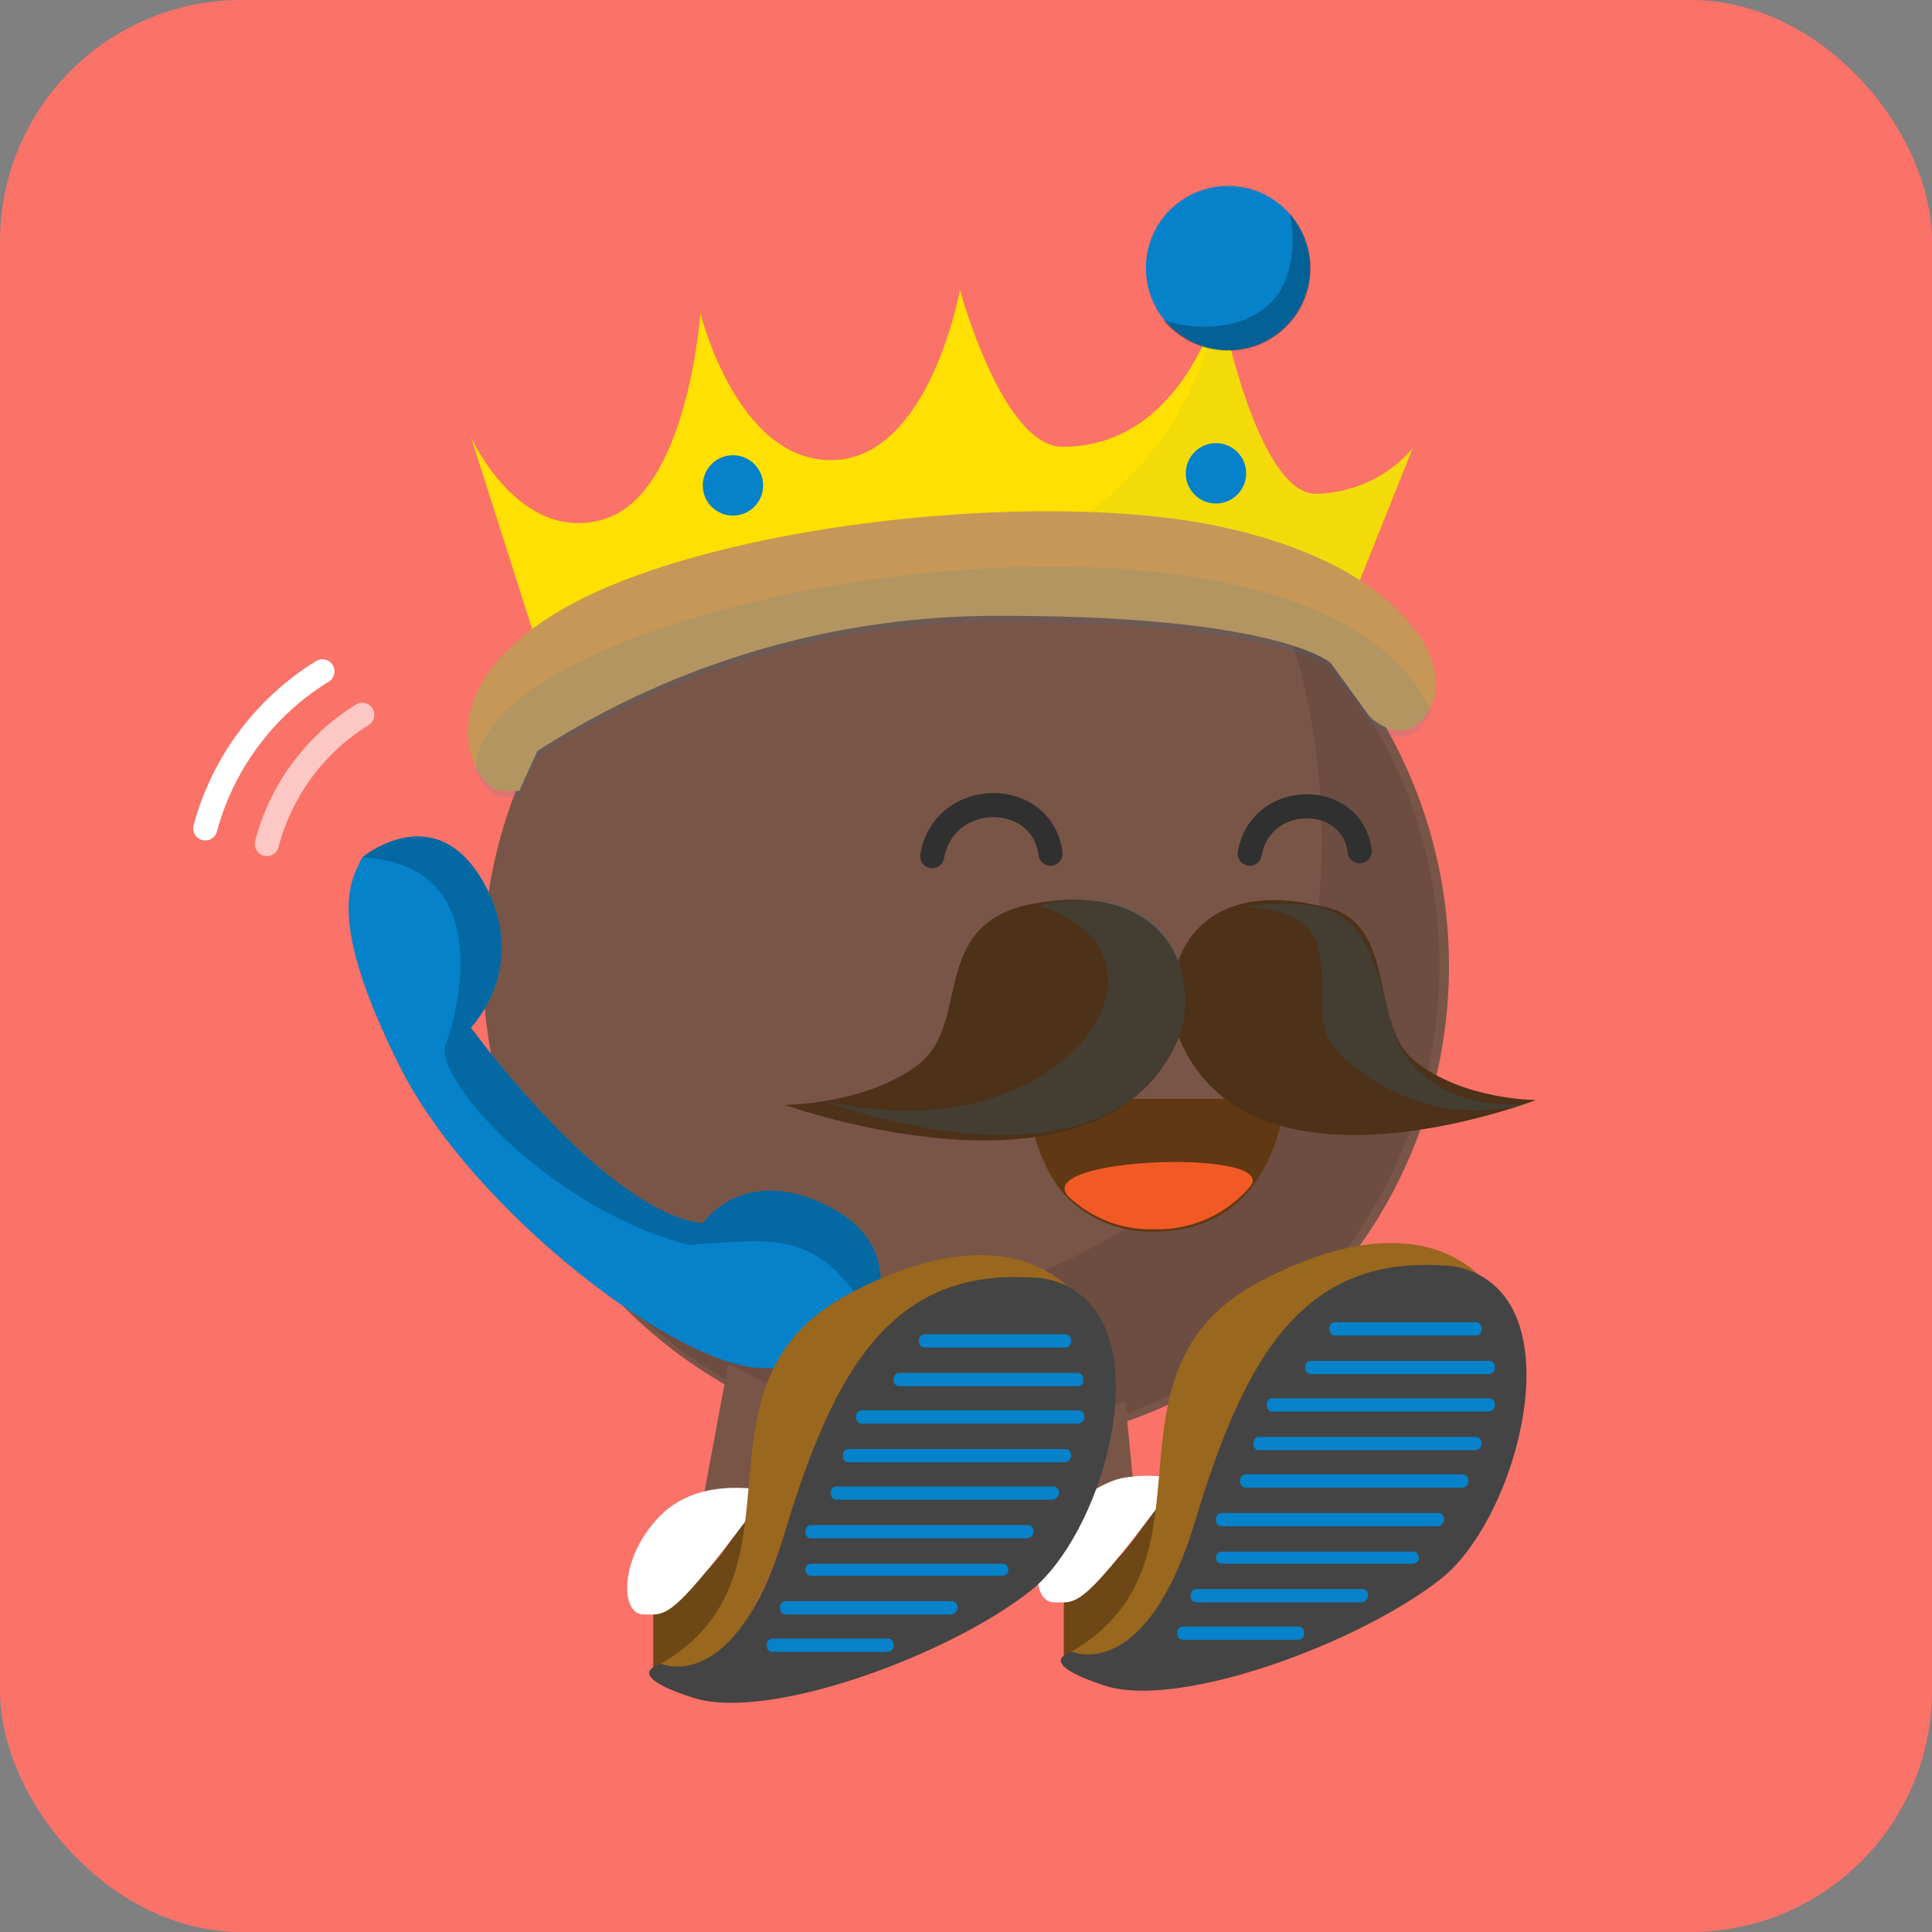 <svg viewBox="0 0 160 160" width="160" height="160" xmlns="http://www.w3.org/2000/svg">
    <rect x="0" y="0" width="160" height="160" fill="#808080" stroke="none"/>
    <defs><clipPath id="rectangle-clip-52">
    <rect x="0" y="0" width="160" height="160" rx="20" ry="20"/>
    </clipPath></defs>
    <g clip-path="url(#rectangle-clip-52)">
    <g color="#795548" fill="#0582CA">
<rect fill="#FA7268" x="0" y="0" width="160" height="160"/>
<circle cx="80" cy="80" r="40" fill="#795548"/>
<g opacity=".1" fill="#010101"><path d="M119.21,80a39.46,39.46,0,0,1-67.13,28.13c10.36,2.33,36,3,49.82-14.28,10.39-12.47,8.31-33.23,4.16-43.26A39.35,39.35,0,0,1,119.21,80Z"/></g>
<path d="M45 55l-6-18.8s4 8.9 11 6.8 8-17.1 8-17.1 3 12.4 11 12.2S79.5 24 79.5 24 83 37 88 37c10.1 0 13-12.1 13-12.1s3 16 8 16c3.1-.1 6-1.4 8-3.8l-6 15c0 .1-49-5.6-66 2.9z" fill="#ffe000"/><path d="M45 55c30-2.7 51.9-8.9 56-30.1 0 0 3 16 8 16 3.1-.1 6-1.4 8-3.8l-6 15c0 .1-49-5.6-66 2.9z" opacity=".05"/><path d="M44.5 62.2A70.3 70.3 0 0183 51c23 0 27.2 3.9 27.2 3.9l3.2 4.4s3.1 3.2 5.1-.8-3-12-18-15-42 0-54 7-7 15-5 15H43l1.5-3.3z" fill="#c69757"/><path d="M44.5 62.7A70.3 70.3 0 0183 51.5c23 0 27.2 3.9 27.2 3.9l3.2 4.4s3.1 3.2 5.1-.8C109 37 39 49 39.4 63.9c.6 1.3 1.5 2.1 2.1 2.1H43l1.5-3.3z" opacity=".1"/><circle cx="101.7" cy="22.2" r="6.8"/><path d="M108.5 23a6.8 6.8 0 01-7.6 6 7 7 0 01-4.6-2.5c1.7.6 6.1 1.3 8.9-1.4 2-1.9 2.1-5.6 1.6-7.4a6.8 6.8 0 011.7 5.3z" fill="#010101" opacity=".25"/><circle cx="100.7" cy="39.2" r="2.5"/><circle cx="60.7" cy="40.2" r="2.5"/>
<path d="M30 71s6-5 10 2-1 12.1-1 12.1 11.1 15.3 19.2 16.2c0 0 3.3-4.9 10.2-1.5 7 3.4 3.8 9.5 3.8 9.5s-2 4-9 4-24.1-13-30.1-25C27 76.1 29 73 30 71z"/><path d="M30 71s6-5 10 2-1 12.1-1 12.1 11.1 15.3 19.2 16.2c0 0 3.3-4.9 10.2-1.5 7 3.4 3.8 9.5 3.8 9.5-4.3-7.5-7.8-6.7-15.2-6.2-12-3.2-21.6-14.4-20-16.8 0 0 5.3-14.6-7-15.3z" opacity=".2" fill="#010101"/><g fill="none" stroke="#fff" stroke-width="2" stroke-linecap="round" stroke-linejoin="round"><path d="M26.7 55.6a22 22 0 00-9.7 13"/><path d="M30 59.2a17.9 17.9 0 00-7.9 10.7" opacity=".6"/></g>
<g fill="none" stroke="#303030" stroke-width="2" stroke-linecap="round" stroke-linejoin="round"><path d="M77.2 70.9c1-5.6 9.1-5.6 9.8-.2M103.5 70.7c.9-5.2 8.5-5.2 9.1-.2"/></g><path d="M85.2 91h21.2s-.6 11-10.8 11c-2.6.1-5.2-.9-7.1-2.7-3.2-3.3-3.3-8.3-3.3-8.3z" fill="#603813"/><path d="M103.5 98.3a10 10 0 01-7.9 3.5c-2.6.1-5.2-.9-7.1-2.7-3.2-3.3 17.7-4 15-.8z" fill="#f15a24"/><path d="M98 84.9c1.1-6.6-3.3-12.1-13.2-9.9-7.8 2-4.4 9.9-8.8 13.2s-11 3.3-11 3.3 27.5 9.9 33-6.6z" fill="#4d3118"/><path d="M97.2 84.7c-1-6.4 3-11.8 12-9.7 6.8 1 4 9.7 8 12.9s10 3.2 10 3.2-25 9.7-30-6.4z" fill="#4d3118"/><g opacity=".15"><path d="M98 84.7c1-6.4-3-11.8-12-9.7 13.2 4 2.2 21-18 16.1 0 0 25 9.7 30-6.4zM102.8 75.1S108 75 109 78s0 6 1 8 7.8 7.8 16.4 5.4c0 0-9.3 1.2-11.3-7.1s-3.5-10.2-12.3-9.2z"/></g>
<path d="M97 122.5s-2.8 5.5-5.5 7.5c-1.2.8-2.3 1.8-3.4 2.7v4.4c0 .4 10.2-3 8.9-14.6z" fill="#6d4716"/><path d="M97.6 122.5s-5.4-1.4-8.9 2-3.4 8.2-1.4 8.2 2.2.7 10.3-10.2z" fill="#fff"/><path d="M123.5 106.8s-4.8-8.2-19.1-.7c-14.3 7.5-2.7 23.2-15.7 30.7 0 0 3.4 4.3 8.4-5.9 4.7-9.3 4.6-24.7 26.4-24.1z" fill="#99671d"/><path d="M88.8 136.8s6.1 2.7 10.2-10.9 8.9-21.8 20.4-21.1c1.6 0 3.2.6 4.4 1.7 5.6 5 1.3 19.6-4.4 24.2-6.8 5.4-21.8 10.9-27.9 8.9s-2.7-2.8-2.7-2.8z" fill="#444"/><path d="M87.8 117.2l1 7.4c1.9-1.4 3.6-2.3 5-2.3l-.6-6.2c-1.8.5-3.6.8-5.4 1.1z" fill="currentColor"/><path d="M122.2 110.6h-11.6c-.3 0-.5-.2-.5-.5v-.1c0-.3.2-.5.5-.5h11.6c.3 0 .5.2.5.5v.1c0 .3-.2.5-.5.5zM123.3 113.8h-14.7c-.3 0-.5-.2-.5-.5v-.1c0-.3.2-.5.5-.5h14.7c.3 0 .5.2.5.5v.1c0 .3-.3.5-.5.5zM123.3 116.9h-17.9c-.3 0-.5-.2-.5-.5v-.1c0-.3.2-.5.5-.5h17.9c.3 0 .5.2.5.5v.1c0 .3-.3.5-.5.5zM122.2 120.1h-17.9c-.3 0-.5-.2-.5-.5v-.1c0-.3.2-.5.5-.5h17.9c.3 0 .5.2.5.5v.1c0 .2-.2.5-.5.5zM121.1 123.2h-17.9c-.3 0-.5-.2-.5-.5v-.1c0-.3.2-.5.5-.5h17.9c.3 0 .5.2.5.5v.1c0 .3-.2.5-.5.5zM119.1 126.4h-17.9c-.3 0-.5-.2-.5-.5v-.1c0-.3.2-.5.5-.5h17.9c.3 0 .5.2.5.5v.1c0 .2-.3.5-.5.5zM117 129.5h-15.8c-.3 0-.5-.2-.5-.5s.2-.5.5-.5H117c.3 0 .5.2.5.5v.1c0 .2-.3.4-.5.4zM112.8 132.7H99.1c-.3 0-.5-.2-.5-.5v-.1c0-.3.2-.5.5-.5h13.7c.3 0 .5.2.5.5v.1c0 .2-.3.5-.5.5zM107.5 135.8H98c-.3 0-.5-.2-.5-.5v-.1c0-.3.2-.5.5-.5h9.5c.3 0 .5.2.5.5v.1c0 .3-.2.5-.5.5z"/><path d="M63 123.5s-2.8 5.5-5.5 7.5c-1.2.8-2.3 1.8-3.4 2.7v4.4c0 .4 10.2-3 8.9-14.6z" fill="#6d4716"/><path d="M60.3 113l-2.1 11.3c1.9-1.4 2.7-.3 4.1-.3l2.2-9.2c-2-.4-2.9-1.4-4.2-1.8z" fill="currentColor"/><path d="M63.6 123.5s-5.5-1.4-8.9 2c-3.4 3.4-3.4 8.2-1.4 8.2s2.2.7 10.3-10.2z" fill="#fff"/><path d="M89.5 107.8s-4.8-8.2-19.1-.7c-14.3 7.5-2.7 23.2-15.7 30.7 0 0 3.6 4 8.4-6 4.6-9.3 4.6-24.6 26.4-24z" fill="#99671d"/><path d="M54.8 137.8s6.1 2.7 10.2-10.9 8.9-21.8 20.4-21.1c1.6 0 3.2.6 4.4 1.7 5.6 5 1.3 19.6-4.4 24.2-6.8 5.4-21.8 10.9-28 8.9s-2.6-2.8-2.6-2.8z" fill="#444"/><path d="M88.2 111.6H76.6c-.3 0-.5-.2-.5-.5v-.1c0-.3.2-.5.5-.5h11.6c.3 0 .5.2.5.5v.1c0 .3-.2.5-.5.5zM89.3 114.8H74.5c-.3 0-.5-.2-.5-.5v-.1c0-.3.2-.5.5-.5h14.7c.3 0 .5.2.5.5v.1c.1.3-.2.5-.4.5zM89.3 117.9H71.4c-.3 0-.5-.2-.5-.5v-.1c0-.3.2-.5.5-.5h17.9c.3 0 .5.2.5.5v.1c0 .3-.3.5-.5.5zM88.2 121.1H70.3c-.3 0-.5-.2-.5-.5v-.1c0-.3.2-.5.5-.5h17.9c.3 0 .5.2.5.5v.1c0 .2-.2.5-.5.5zM87.1 124.2H69.3c-.3 0-.5-.2-.5-.5v-.1c0-.3.2-.5.5-.5h17.9c.3 0 .5.2.5.5v.1c-.1.3-.3.5-.6.5zM85.1 127.4H67.2c-.3 0-.5-.2-.5-.5v-.1c0-.3.2-.5.5-.5h17.9c.3 0 .5.2.5.5v.1c0 .2-.3.5-.5.5zM83 130.5H67.2c-.3 0-.5-.2-.5-.5s.2-.5.5-.5H83c.3 0 .5.2.5.5v.1c0 .2-.3.4-.5.4zM78.8 133.7H65.1c-.3 0-.5-.2-.5-.5v-.1c0-.3.2-.5.5-.5h13.7c.3 0 .5.2.5.5v.1c0 .2-.3.5-.5.5zM73.5 136.8H64c-.3 0-.5-.2-.5-.5v-.1c0-.3.2-.5.5-.5h9.5c.3 0 .5.2.5.5v.1c0 .3-.2.5-.5.5z"/>
</g>
    </g></svg>